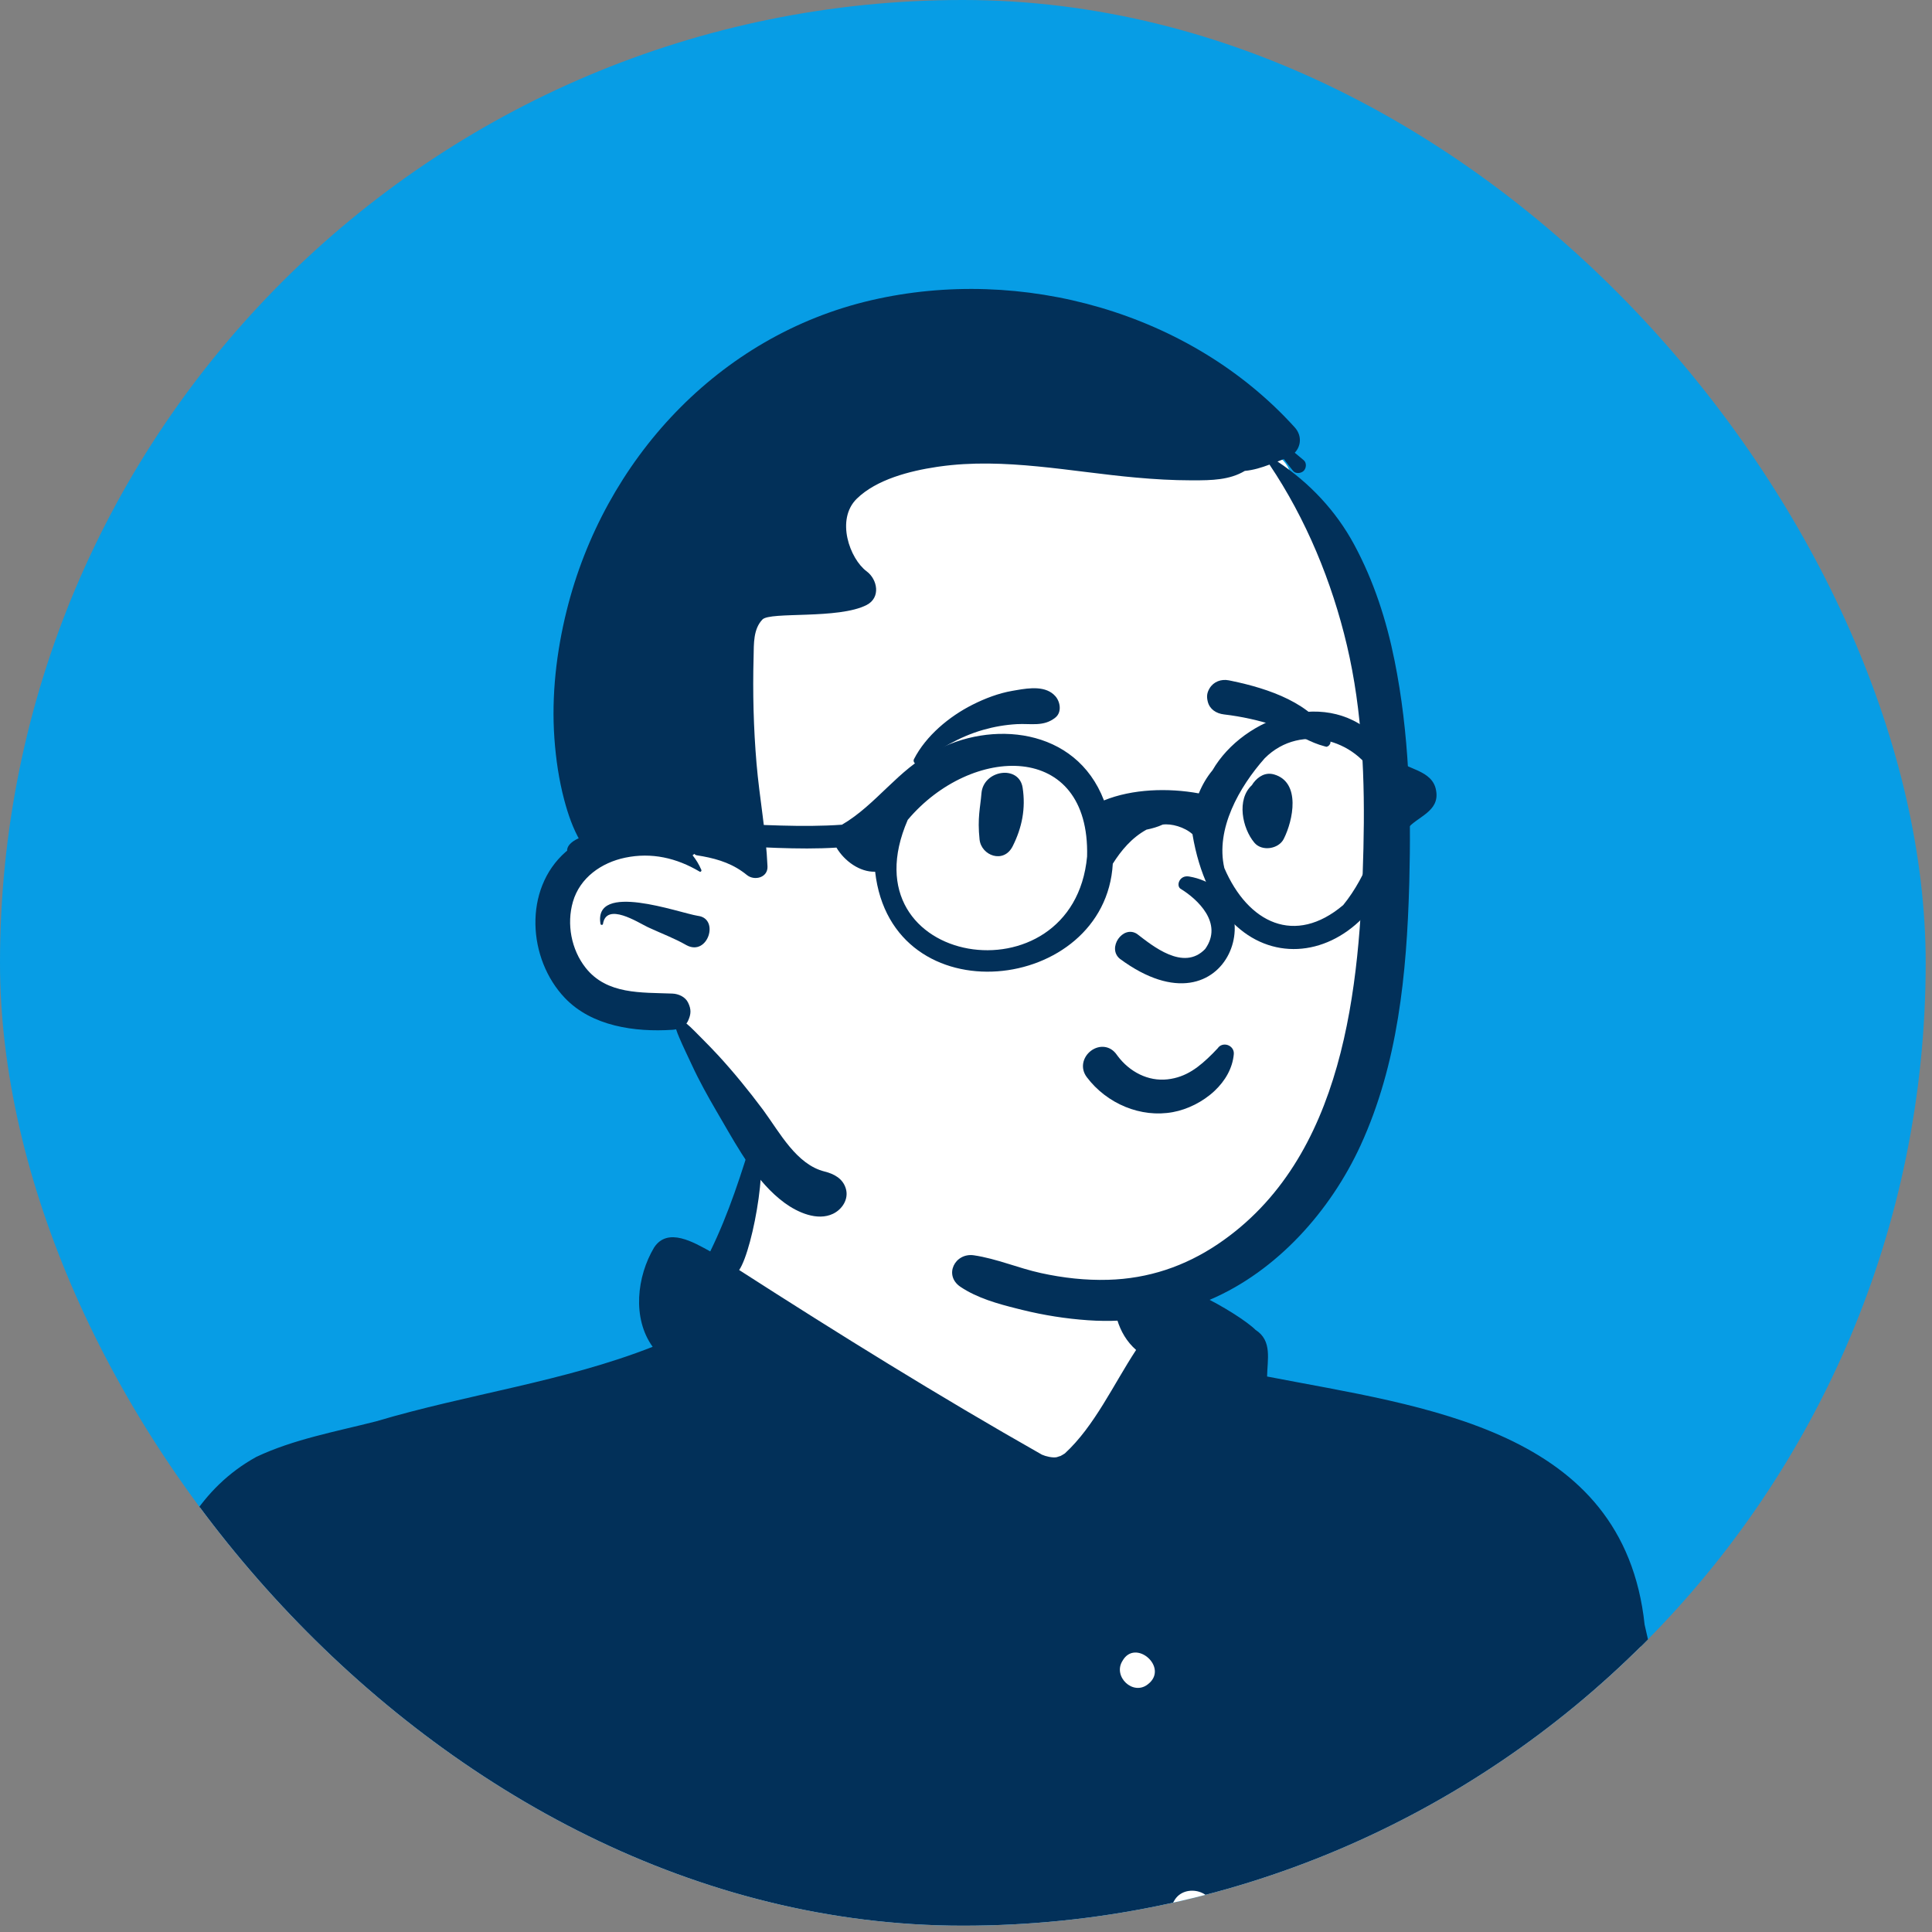 <svg xmlns="http://www.w3.org/2000/svg" width="204" height="204" viewBox="0 0 204 204" fill="none"><rect x="0" y="0" width="204" height="204" fill="#808080" stroke="none"/><g clip-path="url(#clip0_2811_108)"><rect width="203.333" height="203.333" rx="101.667" fill="#079DE5"></rect><path fill-rule="evenodd" clip-rule="evenodd" d="M156.697 493.439C155.942 500.05 153.508 513.725 152.314 520.442C151.966 522.394 151.723 523.763 151.653 524.211C144.892 559.484 142.125 595.325 140.842 631.161C140.465 635.824 140.652 640.475 141.464 645.083C141.506 645.32 141.549 645.556 141.594 645.792C141.821 645.745 142.052 645.703 142.286 645.665C151.794 644.123 158.199 651.053 164.388 657.587C166.808 660.142 169.195 662.658 171.699 664.665C177.709 670.018 184.215 674.781 191.032 679.056C193.819 680.694 196.98 682.629 199.115 685.196C200.568 686.943 201.537 688.99 201.512 691.449L201.503 692.292L202.339 692.164C202.589 692.125 202.797 692.139 202.966 692.219C203.145 692.304 203.269 692.46 203.368 692.641C203.812 693.455 203.811 694.747 203.836 695.726C203.842 695.977 203.848 696.21 203.859 696.417C203.934 699.354 202.603 701.293 200.599 702.619C197.48 704.683 192.826 705.333 189.054 705.883C188.356 705.984 187.687 706.082 187.056 706.183C163.852 708.665 140.359 702.396 118.888 693.905C118.828 693.881 118.768 693.857 118.707 693.833C118.649 693.844 118.59 693.853 118.53 693.86C116.819 694.086 115.348 693.175 114.184 691.859C112.575 690.04 111.528 687.41 111.278 685.369C111.059 684.382 111.197 683.462 111.319 682.552C111.481 681.341 111.617 680.144 111.239 678.971C108.277 672.25 107.888 664.941 108.312 657.781C108.196 648.916 110.236 646.415 111.896 644.433C113.29 642.769 114.415 641.418 114.053 637.639C114.008 637.081 113.831 633.491 113.908 631.708L114.464 631.629C113.583 618.952 110.388 606.397 107.191 593.852C101.984 573.42 96.755 553.011 101.772 532.127C103.355 525.688 106.487 519.988 109.629 514.253C111.623 510.614 113.623 506.961 115.253 503.106C115.282 503.037 115.312 502.968 115.34 502.898C115.325 502.83 115.31 502.761 115.297 502.692C114.988 501.095 115.37 499.468 115.733 497.83C116.064 496.333 116.389 494.826 116.311 493.321C116.284 490.491 115.725 487.783 115.138 485.04C115.108 484.9 115.078 484.759 115.048 484.619C114.91 484.58 114.773 484.541 114.636 484.502C111.951 483.726 109.327 482.775 106.806 481.531L106.131 481.198L105.831 481.887C105.735 482.106 105.595 482.273 105.427 482.388C105.242 482.515 105.025 482.578 104.808 482.586C104.571 482.596 104.332 482.541 104.125 482.427C103.962 482.336 103.819 482.208 103.717 482.041C103.429 480.867 103.75 479.627 104.037 478.399C104.227 477.589 104.412 476.782 104.474 475.995C104.567 475.544 104.647 475.019 104.732 474.458C104.968 472.892 105.215 471.001 106.063 469.877C106.304 469.557 106.598 469.308 106.977 469.185C107.341 469.066 107.773 469.064 108.285 469.182C108.587 469.252 108.845 469.346 109.062 469.465C109.095 469.164 109.128 468.862 109.16 468.56C110.515 455.779 110.774 442.889 110.021 430.059C109.963 429.065 109.899 428.071 109.828 427.077C109.424 427.992 109.029 428.907 108.644 429.824C106.334 435.318 104.307 441.017 102.28 446.714C99.445 454.688 96.612 462.658 92.998 470.046C92.939 470.166 92.88 470.286 92.821 470.406C92.891 470.482 92.948 470.572 92.996 470.67C93.081 470.848 93.126 471.034 93.091 471.219C93.057 471.398 92.952 471.569 92.784 471.734C91.442 473.032 90.743 474.77 90.067 476.511C90.033 476.599 89.999 476.687 89.964 476.775C89.456 478.377 88.622 479.829 87.49 480.942C86.485 481.931 85.242 482.65 83.796 482.923C83.644 482.952 83.493 482.975 83.342 482.993C83.304 483.151 83.267 483.308 83.231 483.463C83.051 484.227 82.863 485.033 82.667 485.875C80.376 495.724 76.951 510.496 70.776 521.369C66.824 528.327 61.749 533.709 55.041 534.971C54.553 535.063 54.065 535.132 53.577 535.178C53.984 535.383 54.325 535.661 54.562 536.048C55.334 537.31 54.563 539.03 53.981 540.606C53.637 541.537 53.309 542.442 53.18 543.242C52.553 545.03 52.029 546.866 51.504 548.704C50.542 552.075 49.583 555.454 47.954 558.539C47.893 558.655 47.831 558.771 47.768 558.885C47.834 558.962 47.884 559.044 47.923 559.14C47.988 559.302 48 559.458 47.982 559.651C47.966 559.823 47.931 559.962 47.857 560.095C48.014 560.158 48.169 560.235 48.321 560.328C49.047 560.773 49.491 561.449 49.712 562.22C49.979 563.155 49.926 564.226 49.64 565.241C49.342 566.298 48.788 567.299 48.045 568.026C47.421 568.636 46.662 569.053 45.806 569.102C45.749 569.106 45.691 569.107 45.634 569.107C45.588 569.139 45.542 569.168 45.495 569.194C45.117 569.407 44.59 569.522 44.097 569.531L43.928 570.939C44.035 571.058 44.051 571.12 44.043 571.183C43.317 579.896 41.242 588.391 39.178 596.853C38.795 598.424 38.412 599.993 38.038 601.563C37.31 604.064 36.772 606.64 36.234 609.219C35.352 613.451 34.474 617.691 32.712 621.593C32.668 621.689 32.624 621.786 32.58 621.882C32.623 621.974 32.664 622.068 32.704 622.162C33.583 624.267 33.404 626.699 32.967 628.89C32.256 629.702 30.921 629.633 29.811 629.666C29.385 629.679 28.976 629.692 28.608 629.73C28.372 629.754 28.123 629.792 27.864 629.836C27.902 630.071 27.938 630.307 27.971 630.543C28.51 634.319 28.489 638.165 28.471 641.996C28.461 644.162 28.451 646.323 28.539 648.465C28.549 648.718 28.561 648.971 28.574 649.224C28.805 649.189 29.045 649.164 29.294 649.151C31.723 649.018 33.409 650.015 34.637 651.576C36.534 653.988 37.391 657.661 38.143 660.791C38.348 661.644 38.544 662.459 38.748 663.203C40.294 668.374 42.274 673.357 44.254 678.337C46.893 684.975 49.533 691.609 51.11 698.652L51.35 699.726L52.237 699.071C52.316 699.013 52.41 698.971 52.513 698.967C52.616 698.963 52.723 698.997 52.834 699.061C56.003 700.96 56.037 704.876 56.171 708.175C56.182 708.466 56.194 708.753 56.207 709.035C56.176 709.732 56.227 710.482 56.281 711.244C56.41 713.07 56.678 715.067 55.13 716.235C44.191 723.675 29.4 723.461 16.757 721.507C11.717 720.59 6.797 719.058 2.125 716.96C0.359 716.363 -0.962 715.73 -1.77 714.692C-2.456 713.81 -2.74 712.639 -2.628 711.011C-2.94 708.053 -2.673 705.237 -2.41 702.418C-2.183 699.974 -1.958 697.528 -2.079 695.066C-1.708 685.608 0.46 676.259 2.592 667.05C2.677 666.681 2.763 666.312 2.848 665.944C2.973 665.554 3.098 665.155 3.226 664.75C4.868 659.544 6.805 653.165 11.521 650.249C11.652 650.219 11.862 650.213 12.096 650.194C12.718 650.142 13.453 650.058 13.89 649.847C13.902 649.842 13.914 649.836 13.925 649.83L13.657 650.736L15.06 650.135C15.385 649.997 15.724 649.893 16.071 649.828C16.186 649.806 16.301 649.789 16.417 649.776C16.474 649.663 16.53 649.55 16.585 649.436C18.494 645.496 19.381 641.203 20.26 636.909C20.804 634.256 21.346 631.604 22.143 629.041C22.211 628.821 22.282 628.601 22.354 628.381C22.138 628.315 21.925 628.241 21.715 628.161C19.497 627.308 17.484 625.603 16.86 623.299C17.01 622.647 17.321 621.935 17.791 621.402C18.14 621.007 18.581 620.707 19.128 620.673L20.113 620.611L19.75 619.695C19.39 618.787 19.338 617.752 19.448 616.778C21.306 605.352 23.78 594.024 26.446 582.756C27.46 578.565 28.546 574.389 29.771 570.255C29.951 569.757 30.093 569.196 30.237 568.619C30.537 567.423 30.81 566.114 31.683 565.362C31.89 565.183 32.124 565.042 32.376 564.929C32.151 564.728 31.932 564.521 31.717 564.31C29.855 562.478 28.275 560.251 28.23 557.75C28.142 556.699 28.641 555.616 29.411 554.943C29.664 554.722 29.948 554.544 30.255 554.436L31.436 555.161C31.718 555.334 31.989 555.532 32.259 555.729C32.487 555.895 32.715 556.061 32.949 556.215L35.771 558.077L33.949 555.232C32.516 552.995 33.227 550.27 33.803 547.766C33.959 547.09 34.111 546.427 34.227 545.788C34.379 545.106 34.529 544.421 34.679 543.734C35.584 539.584 36.497 535.379 38.089 531.47C38.153 531.31 38.219 531.152 38.285 530.992C38.155 530.883 38.024 530.772 37.894 530.66C31.699 525.292 29.275 518.667 28.961 511.563C28.51 501.323 32.396 490.099 35.839 480.107C36.714 477.566 37.562 475.105 38.306 472.757C38.357 472.597 38.408 472.435 38.459 472.273C38.319 472.164 38.18 472.06 38.041 471.96C37.198 471.355 36.186 470.794 35.143 470.217C32.553 468.785 29.612 467.297 29.221 464.389C29.264 462.826 29.878 461.318 30.465 459.834C30.703 459.232 30.939 458.633 31.142 458.038C31.298 457.338 31.777 456.428 32.386 456.017C32.518 455.927 32.657 455.855 32.805 455.872C32.937 455.886 33.059 455.974 33.184 456.106L34.027 456.996L34.391 455.827C34.577 455.229 34.763 454.631 34.95 454.032C38.517 442.613 42.135 430.983 41.809 418.921C41.804 418.744 41.799 418.567 41.792 418.393C41.616 418.336 41.438 418.285 41.255 418.243C40.014 417.954 38.752 418.067 37.507 418.192C35.943 418.349 34.387 418.564 32.983 417.516C20.196 407.754 21.587 382.87 22.682 368.344C22.696 368.155 22.711 367.964 22.725 367.774C22.548 367.724 22.371 367.67 22.194 367.611C21.601 367.413 21.033 367.17 20.516 366.863L20.092 366.612L19.705 366.917C19.517 366.925 19.408 366.814 19.286 366.684C18.786 366.155 18.292 365.193 17.801 364.012C16.06 359.833 14.503 352.994 14.043 350.979C14.032 350.929 14.021 350.881 14.009 350.829C4.703 308.738 8.263 265.336 11.751 222.69C12 219.642 12.249 216.599 12.493 213.56C13.244 207.943 13.532 202.192 13.819 196.429C14.407 184.638 14.983 172.791 19.644 161.956C22.757 154.041 31.533 152.203 38.986 150.538C39.191 150.492 39.395 150.447 39.597 150.401C43.479 149.247 47.381 148.357 51.279 147.467C57.252 146.103 63.213 144.739 68.903 142.501C69.21 142.38 69.517 142.256 69.823 142.13C69.605 141.907 69.403 141.669 69.222 141.417C68.223 140.029 67.832 138.212 67.934 136.409C68.041 134.539 68.68 132.674 69.776 131.292C70.207 130.976 70.712 130.943 71.224 131.027C72.228 131.19 73.276 131.785 74.129 132.254C74.213 132.3 74.295 132.345 74.376 132.389L75.016 132.739L75.355 132.095C76.696 129.551 77.626 126.748 78.535 123.996C79.061 122.407 79.579 120.837 80.172 119.348C81.989 115.516 85.105 113.679 88.7 112.971C94.117 111.905 100.598 113.345 105.61 114.593C105.789 114.639 105.97 114.685 106.152 114.731C108.681 115.371 111.392 116.038 113.494 117.613C116.994 120.402 117.737 124.74 118.528 128.995C118.928 131.149 119.33 133.293 120.035 135.249C120.114 135.468 120.198 135.687 120.286 135.905C120.485 135.815 120.68 135.747 120.87 135.704C123.642 135.072 129.725 138.667 131.822 140.583C132.37 140.945 132.621 141.306 132.751 141.712C132.969 142.389 132.899 143.165 132.849 143.93C132.826 144.278 132.804 144.624 132.799 144.961C132.797 145.159 132.8 145.359 132.807 145.561C132.998 145.599 133.189 145.636 133.38 145.673C134.614 145.912 135.874 146.146 137.15 146.383C146.279 148.079 156.233 149.902 163.335 154.918C168.301 158.425 171.84 163.515 172.668 171.252C175.292 182.433 176.685 193.73 177.975 205.033C178.148 206.526 178.319 208.021 178.491 209.516C180.568 227.646 182.663 245.88 188.308 263.31C188.862 264.665 189.4 265.969 189.938 267.274C198.379 287.755 206.946 308.512 208.972 330.783C210.072 341.426 209.904 352.178 208.079 362.727C207.973 363.296 207.522 363.695 207.007 363.904C206.442 364.134 205.764 364.154 205.257 363.835L202.556 362.135L204.269 364.825C207.874 370.487 204.854 380.445 202.811 387.476C202.509 388.518 202.224 389.498 201.979 390.396C200.409 395.588 197.871 401.242 193.885 404.241C192.376 405.377 190.656 406.122 188.699 406.288C186.901 406.44 184.908 406.105 182.7 405.163C182.423 405.045 182.155 404.923 181.896 404.799C181.836 405.092 181.776 405.385 181.715 405.677C177.378 426.712 172.539 447.562 166.793 468.267L165.993 471.152L168.015 468.941C168.337 468.588 168.707 468.38 169.093 468.304C169.525 468.218 169.971 468.294 170.38 468.479C170.848 468.69 171.27 469.043 171.585 469.485C171.873 469.889 172.071 470.369 172.127 470.891C171.962 473.719 171.046 476.439 170.142 479.152C169.66 480.6 169.178 482.046 168.803 483.504C168.383 485.009 167.497 485.934 166.361 486.517C164.622 487.409 162.35 487.553 160.206 487.711C159.087 487.793 157.999 487.874 157.023 488.041C156.877 488.066 156.729 488.093 156.58 488.123C156.537 488.265 156.495 488.406 156.454 488.548C156.166 489.545 155.913 490.553 155.66 491.56C155.458 492.366 155.255 493.173 155.034 493.973L156.412 494.371C156.513 494.039 156.608 493.728 156.697 493.439V493.439ZM49.68 368.16C49.728 362.119 51.886 356.422 54.024 350.735C54.915 348.365 55.804 345.996 56.548 343.607C56.592 343.465 56.636 343.323 56.679 343.181C56.567 343.068 56.454 342.961 56.34 342.86C55.794 342.376 55.12 341.935 54.433 341.49C53.474 340.868 52.474 340.244 51.879 339.4C51.513 338.881 51.323 338.27 51.45 337.437C51.795 331.211 52.221 324.988 52.73 318.774C52.85 317.447 52.97 316.12 53.091 314.793C55.217 291.39 57.358 267.72 53.148 244.433C52.962 243.373 52.746 242.323 52.53 241.274C52.384 240.568 52.239 239.863 52.103 239.155C52.083 239.051 52.062 238.912 52.036 238.752C51.915 237.987 51.712 236.771 51.303 235.883C50.933 235.081 50.391 234.568 49.742 234.455C49.514 234.415 49.28 234.427 49.047 234.486C49.005 234.652 48.964 234.822 48.922 234.992C41.87 263.975 43.64 293.543 45.417 323.053C46.234 336.63 47.051 350.195 47.001 363.684C47 363.817 47 363.949 46.999 364.082C47.083 364.108 47.164 364.151 47.236 364.217C47.42 364.383 47.47 364.614 47.433 364.83C47.389 365.091 47.224 365.34 46.972 365.473C46.884 365.52 46.791 365.549 46.696 365.563C46.667 365.69 46.638 365.816 46.609 365.943C46.473 366.519 46.321 367.092 46.151 367.661C46.109 367.801 46.066 367.94 46.023 368.079C46.13 368.181 46.237 368.283 46.344 368.384C47.065 369.067 47.79 369.746 48.522 370.417L49.829 371.614L49.723 369.847C49.69 369.281 49.676 368.719 49.68 368.16Z" fill="white"></path><path fill-rule="evenodd" clip-rule="evenodd" d="M203.576 371.637C200.898 380.623 198.441 393.928 191.622 400.544C189.223 402.478 186.403 401.298 183.649 401.062C185.424 390.667 186.649 380.186 187.638 369.69C193.248 368.616 198.657 366.663 203.667 363.929C204.967 366.105 204.154 369.415 203.576 371.637M181.215 398.312C178.63 413.162 175.106 427.825 171.696 442.466C169.89 451.392 166.042 460.596 165.213 469.404C147.808 476.336 128.978 473.642 110.977 470.812C111.254 470.579 111.466 470.221 111.496 469.784C111.943 469.581 112.309 469.177 112.376 468.574C113.389 455.343 115.242 440.952 112.11 428.15C114.179 426.289 116.029 424.125 117.753 421.943C119.322 419.876 116.058 417.144 114.224 418.647C116.763 412.318 119.383 406.022 122.13 399.778C122.864 398.105 120.391 396.647 119.65 398.331C109.42 421.695 100.79 445.608 91.868 469.505C91.371 468.52 89.375 468.638 90.099 470.037C71.82 471.562 52.74 466.907 35.922 459.336C39.941 446.455 44.52 433.332 44.251 419.702C48.188 419.885 53.507 417.648 55.59 414.266C57.673 415.881 60.227 413.898 61.325 412.015C63.861 407.077 62.457 401.048 60.99 395.986C66.168 396.798 72.65 392.006 69.108 386.652C63.634 381.86 57.387 377.778 52.02 372.727C51.561 363.258 55.238 354.421 58.577 345.537C75.45 357.404 91.992 370.173 109.709 380.649C112.755 380.958 115.216 378.658 117.502 376.978C124.028 372.145 130.614 367.377 137.044 362.414C137.749 362.673 138.56 362.609 139.16 362.208C143.266 366.597 147.606 370.651 151.669 375.062C154.109 377.312 155.872 380.826 159.278 381.689C160.87 381.98 161.884 381.321 162.905 380.219C169.101 373.675 175.768 367.599 182.188 361.28C183.014 362.352 184.606 361.99 185.4 360.963C184.755 373.469 183.112 385.937 181.215 398.312M169.739 470.903C169.543 471.07 169.775 470.927 169.962 471.206C170.15 473.001 169.094 474.825 168.74 476.587C167.566 479.179 167.679 485.173 164.213 485.265C145.068 488.589 125.724 485.757 106.99 481.482C107.234 477.689 108.412 473.781 107.643 470.025C107.957 469.743 108.289 469.547 108.66 469.471C108.555 470.002 108.627 470.654 109.035 470.917C125.064 477.943 148.285 479.395 164.921 472.865C166.671 473.417 167.978 471.167 166.607 469.927C166.839 469.896 167.061 469.815 167.25 469.672C166.978 470.858 168.718 471.774 169.739 470.903M116.438 486.04C116.926 486.169 117.416 486.288 117.907 486.405C117.53 487.302 118.073 488.597 117.926 489.606C117.581 488.355 117.096 487.147 116.438 486.04M87.834 475.752C87.072 477.935 85.861 480.362 83.305 480.709C82.707 480.468 82.019 480.511 81.569 480.921C64.906 480.696 44.518 475.683 31.83 464.735C31.678 463.236 32.392 461.729 32.541 460.238C32.751 459.648 32.991 455.928 33.785 456.618C33.179 458.098 32.657 460.268 34.966 460.049C51.303 469.455 70.608 473.037 89.326 472.449C88.731 473.492 88.281 474.623 87.834 475.752M53.218 537.926C51.785 543.052 50.251 548.154 48.613 553.218C47.036 560.729 43.241 561.737 37.601 556.817C33.519 554.35 35.24 549.921 35.858 546.104C36.62 541.413 37.611 536.754 38.323 532.055C42.819 535.38 48.479 537.012 54.041 536.284C53.596 536.713 53.402 537.267 53.218 537.926M45.705 561.977C45.655 561.962 45.602 561.945 45.552 561.929C45.609 561.91 45.664 561.888 45.719 561.869C45.714 561.905 45.71 561.94 45.705 561.977M42.766 571.644C40.988 587.434 35.85 602.603 32.331 618.058C31.934 621.26 29.482 622.429 26.527 621.415C25.312 621.1 23.454 620.652 22.565 619.699C21.551 618.611 22.239 616.49 22.464 615.22C23.861 607.369 25.429 599.551 27.036 591.738C28.95 583.25 30.505 574.593 32.596 566.2C35.626 568.766 39.486 570.569 43.534 570.644C43.141 570.787 42.814 571.121 42.766 571.644M31.632 628.076C31.393 628.128 31.154 628.171 30.913 628.21C31.276 627.059 31.624 625.459 30.977 624.386C31.125 624.334 31.269 624.276 31.407 624.212C31.62 625.508 31.769 626.751 31.632 628.076M29.571 660.631C33.425 663.128 35.674 667.33 37.646 671.339C38.914 673.912 39.947 677.017 41.886 679.21C42.69 681.37 43.498 683.527 44.268 685.698C46.572 692.844 49.447 700.425 49.17 707.961C49.172 707.955 49.172 707.945 49.177 707.933C49.151 708.122 49.087 708.304 49.043 708.489C49.218 708.368 49.419 708.251 49.146 708.451C49.121 708.43 49.044 708.5 49.041 708.494C49.041 708.498 49.038 708.503 49.038 708.508C49.055 708.494 49.072 708.482 49.093 708.467C49.075 708.48 49.052 708.503 49.033 708.52C49.033 708.525 49.031 708.532 49.029 708.539C49.014 708.552 48.908 708.63 48.931 708.601C48.68 708.716 48.474 708.873 48.283 709.064C33.517 712.259 17.216 712.827 3.564 705.508C-1.682 694.853 3.699 677.049 5.852 665.574C12.725 661.663 21.725 656.701 29.571 660.631M35.516 656.4C36.073 658.854 36.448 661.331 36.962 663.784C35.453 662.156 34.675 660.112 33.357 658.39C32.545 656.691 31.674 654.248 29.655 653.933C29.599 652.554 29.561 651.174 29.542 649.795C32.976 650.219 34.786 653.171 35.516 656.4M54.222 710.203C54.182 709.53 53.828 708.861 53.249 708.494C53.382 706.119 52.975 703.814 52.604 701.473C55.103 704.137 54.039 708.406 54.448 711.746C54.415 713.076 55.061 714.769 53.512 715.455C48.677 718.791 42.816 720.347 37.039 721.018C24.435 722.459 11.332 720.145 0.07 714.297C-1.437 712.26 -0.909 707.306 -1.111 704.697C-0.399 707.025 0.852 709.097 3.325 709.825C18.645 717.186 36.676 716.301 52.793 712.157C53.849 711.874 54.273 711.052 54.222 710.203M13.774 658.687C13.863 658.579 13.947 658.472 14.033 658.362C14.571 658.336 15.109 658.288 15.647 658.228C14.842 658.549 14.05 658.898 13.277 659.288C13.444 659.09 13.612 658.889 13.774 658.687M20.3 646.459C21.614 640.928 22.086 635.239 22.754 629.601C24.686 630.285 26.624 630.757 28.655 630.81C26.166 638.337 26.295 646.577 26.362 654.436C23.308 654.954 20.018 655.243 17.024 654.224C18.526 651.823 19.604 649.212 20.3 646.459M40.906 414.22C39.229 414.053 37.563 414.17 35.903 414.409C26.081 407.747 24.532 380.426 22.99 368.893C30.019 370.685 37.464 370.202 44.287 367.843C44.416 369.1 45.853 369.747 46.728 368.9C51.355 377.119 58.279 383.701 65.421 389.585C65.337 389.311 65.277 389.815 65.382 389.623C64.473 391.704 61.133 390.625 59.553 392.075C58.539 392.829 58.326 394.148 58.972 395.029C57.263 399.742 59.98 405.496 57.422 409.968C56.847 410.634 56.1 411.113 55.605 411.86C52.201 409.533 49.099 414.456 45.652 414.672C45.676 414.672 45.7 414.672 45.726 414.669C45.196 414.728 44.344 414.699 43.878 414.633C42.889 414.48 41.903 414.32 40.906 414.22M47.238 249.53C47.96 244.832 48.802 240.161 49.894 235.536C51.212 235.765 51.506 238.777 51.673 239.665C57.314 265.137 54.872 291.351 52.455 317.062C51.87 323.956 51.386 330.862 51.009 337.774C50.521 340.952 54.183 342.03 56.138 343.77C53.419 352.507 48.727 360.96 49.282 370.265C48.553 369.596 47.831 368.921 47.113 368.241C47.295 367.656 47.45 367.072 47.582 366.482C48.475 366.019 48.758 364.738 47.993 364.062C48.287 325.963 41.123 287.539 47.238 249.53M118.526 175.367C119.882 172.96 123.472 176.086 121.216 177.835C119.646 179.103 117.471 177.02 118.526 175.367M123.971 200.721C125.07 198.705 128.639 199.705 127.971 202.095C127.981 201.993 127.988 201.912 127.995 201.849C128.09 203.796 124.31 205.375 124.047 202.888C123.636 202.241 123.538 201.394 123.971 200.721M129.012 228.107C131.733 227.038 132.736 231.052 130.43 232.121C127.95 233 126.584 228.993 129.012 228.107M132.187 257.511C132.859 255.24 136.293 255.84 136.269 258.174C136.182 261.326 131.507 260.375 132.187 257.511M137.816 286.033C138.771 283.181 142.439 284.657 142.132 287.42C142.532 289.015 139.433 292.235 138.806 289.627C137.969 288.62 137.575 287.327 137.816 286.033M143.579 318.93C143.586 318.921 143.593 318.911 143.601 318.902C145.642 319.86 143.875 324.225 141.908 322.622C139.999 321.459 141.32 317.771 143.579 318.93M146.264 345.637C148.645 347.973 144.964 351.67 142.615 349.278C140.232 346.947 143.911 343.249 146.264 345.637M204.128 363.678C204.159 363.747 204.193 363.816 204.231 363.881C204.169 363.828 204.107 363.776 204.044 363.724C204.071 363.709 204.099 363.695 204.128 363.678M114.879 641.965C114.969 643.695 115.098 645.44 115.515 647.115C116.755 653.925 125.52 662.1 132.732 657.207C136.042 654.882 137.491 650.384 141.437 648.926C145.571 647.396 150.098 648.902 153.577 651.267C157.604 654.004 160.741 657.904 164.17 661.309C171.463 668.555 179.551 675.006 188.21 680.553C192.741 683.362 202.23 687.572 198.473 694.147C195.599 698.309 188.366 696.325 187.122 698.673C171.077 699.333 155.378 694.953 140.126 690.469C132.383 687.944 124.282 686.471 116.775 683.262C109.582 676.974 109.558 663.138 110.548 654.27C110.871 652.331 111.674 643.11 114.7 644.752C115.598 644.85 114.293 643.858 113.973 643.979C114.394 643.382 114.741 642.692 114.879 641.965M202.184 693.708C202.287 693.758 202.394 693.781 202.504 693.784C202.82 694.59 202.665 697.877 202.605 698.442C201.632 703.387 193.831 704.208 189.695 704.955C175.163 707.241 160.382 705.643 146.205 701.998C139.284 700.287 132.402 698.308 125.685 695.925C119.714 694.111 112.34 691.101 113.074 683.546C116.409 688.028 127.033 689.351 132.378 691.205C149.153 696.29 166.173 701.761 183.877 701.936C186.559 701.821 190.265 702.569 192.277 700.552C196.543 699.943 200.969 697.585 202.184 693.708M206.044 309.385C202.158 294.103 195.905 279.558 189.819 265.059C183.241 245.807 181.313 225.417 178.963 205.326C177.67 193.992 176.272 182.672 173.656 171.551C171.433 150.82 150.336 148.559 133.792 145.346C133.815 143.576 134.36 141.562 132.581 140.43C130.948 138.775 122.23 133.63 120.508 135.807C119.832 134.166 119.501 132.345 119.181 130.593C118.966 129.902 118.877 127.517 118.124 127.536C117.963 132.203 115.979 139.036 119.961 142.542C117.571 146.177 115.578 150.582 112.428 153.477C112.431 153.474 112.433 153.472 112.435 153.469C112.277 153.572 112.117 153.665 111.952 153.753C111.991 153.722 111.763 153.806 111.577 153.866C111.149 153.947 110.441 153.79 110.003 153.593H110.008C99.161 147.441 88.549 140.852 78.049 134.103C79.55 131.888 81.492 121.028 79.63 119.522C78.328 123.807 76.972 128.105 74.995 132.137C73.283 131.204 70.513 129.527 69.07 131.719C67.25 134.765 66.731 139.182 68.914 142.21C59.528 145.901 49.406 147.194 39.715 150.079C35.492 151.159 31.02 151.963 27.058 153.837C15.251 160.375 15.241 176.483 13.946 188.347C10.623 246.095 0.083 305.794 16.588 362.445C17.223 364.184 18.16 365.855 18.889 367.566C19.179 368.243 19.93 368.222 20.424 367.854C20.984 368.186 21.599 368.451 22.242 368.666C21.162 383.395 19.697 410.302 33.941 419.084C36.432 419.977 38.782 418.706 41.367 419.316C41.712 431.928 37.699 444.041 33.98 455.99C31.245 453.875 30.197 460.24 29.37 461.88C26.593 467.752 34.008 470.379 37.897 472.917C32.099 491.138 20.094 516.372 37.699 531.576C35.831 536.165 34.873 541.184 33.799 546.023C33.222 549.182 31.709 553.062 33.619 555.993C33.102 555.652 32.614 555.25 32.087 554.927C34.383 554.893 30.987 553.22 29.617 554.469C25.791 557.313 28.625 562.523 31.489 565.196C30.375 566.026 29.989 568.322 29.66 569.413C28.306 573.89 27.12 578.421 26.022 582.968C23.351 594.259 20.872 605.612 19.011 617.063C18.884 618.184 18.959 619.325 19.358 620.334C17.918 620.397 17.053 621.77 16.594 622.969C15.944 625.654 19.39 628.295 21.733 629.205C19.264 637.381 19.042 646.48 13.813 653.577C13.251 653.033 12.289 652.935 11.809 653.84C11.284 655.339 8.058 659.415 9.267 660.636C9.308 660.93 9.458 661.218 9.683 661.402C8.528 662.18 7.426 663.008 6.328 663.875C7.796 659.681 9.014 654.786 12.17 651.555C13.002 651.081 14.066 651.241 14.731 650.451C15.216 649.873 15.24 649.184 14.755 648.618C14.525 648.349 13.997 648.635 14.138 648.976C14.54 649.94 12.067 649.771 11.498 649.967C5.946 653.409 3.954 661.233 2.155 667.165C-0.006 677.585 -3.031 688.206 -2.362 698.924C-3.081 702.673 -4.115 712.975 -1.937 715.808C9.559 722.644 23.821 724.652 37.039 723.335C42.931 722.484 58.401 720.619 57.295 712.458C56.925 707.85 57.992 701.695 53.472 698.819C52.953 698.516 52.453 698.6 52.085 698.872C49.321 686.528 43.317 675.433 39.715 663.39C38.204 657.865 37.111 648.398 29.53 648.812C29.287 642.857 29.803 636.753 28.978 630.856C28.978 630.858 28.978 630.858 28.976 630.858C28.971 630.844 28.964 630.83 28.956 630.818C30.514 630.629 33.132 631.044 33.957 629.42C34.379 627.134 34.586 624.448 33.641 622.263C36.482 615.999 37.078 608.732 39.007 602.119C41.405 592.055 44.17 581.984 45.031 571.644C45.076 571.093 44.779 570.751 44.385 570.622C45 570.611 45.653 570.458 46.123 570.193C50.368 569.949 52.79 562.423 48.971 560.093C49.005 559.769 48.962 559.485 48.864 559.249C51.447 554.324 52.339 548.943 54.154 543.792C54.497 541.5 56.755 538.112 55.449 536.05C75.052 530.968 79.729 500.968 84.204 484.002C90.667 482.742 90.055 476.601 93.563 472.618C94.178 472.024 94.207 471.311 93.917 470.736C100.121 458.056 104.032 443.671 109.58 430.477C110.329 443.267 110.076 456.118 108.722 468.86C104.625 467.912 104.609 473.559 104.037 476.27C103.741 477.955 103.444 479.637 103.148 481.322C102.712 483.802 105.907 484.51 106.763 482.549C109.322 483.811 111.986 484.778 114.712 485.565C115.288 488.267 115.848 490.93 115.869 493.72C116.04 496.913 114.27 500.113 114.867 503.203C110.921 512.598 104.731 520.658 101.878 530.447C92.448 564.703 111.689 598.062 114.023 632.054C113.039 627.768 113.613 638.236 113.653 639.101C113.758 646.079 107.637 642.846 107.871 658.114C107.439 665.381 107.853 672.824 110.831 679.565C111.491 681.639 110.359 683.704 110.841 685.832C111.313 689.688 114.475 695.529 118.899 694.946C144.14 704.484 173.382 713.134 199.931 704.252C201.778 703.334 203.702 702.148 204.365 700.089C204.931 698.251 205.694 691.293 202.504 691.832C202.573 685.502 196.548 681.679 191.689 678.826C184.896 674.565 178.413 669.819 172.425 664.483C163.346 657.21 155.864 643.161 142.446 645.335C140.698 635.776 142.529 626.028 142.515 616.38C143.389 573.832 151.775 532.119 158.122 490.202C158.178 489.839 157.68 489.687 157.558 490.049C143.893 529.386 140.424 571.59 137.856 612.907C137.007 624.015 137.965 635.07 140.246 645.964C134.242 647.612 133.313 656.943 126.302 656.045C122.578 655.265 119.242 652.331 117.746 648.876C119.339 646.291 118.212 642.677 118.149 639.738C117.902 636.889 117.612 634.042 117.275 631.2C114.951 598.551 97.026 566.967 104.096 533.955C107.475 517.718 123.514 504.098 118.461 486.537C132.864 489.843 147.872 490.498 162.52 488.553C167.837 488.388 169.535 486.147 170.65 481.202C171.453 477.908 173.094 474.672 173.121 471.252C172.884 468.593 169.677 466.736 167.759 468.834C173.509 448.116 178.354 427.243 182.693 406.197C196.709 412.198 202.229 394.932 204.807 384.533C206.05 378.305 208.725 370.641 205.149 364.817C215.607 368.977 208.655 315.036 206.044 309.385" fill="#023059"></path><path fill-rule="evenodd" clip-rule="evenodd" d="M142.683 68.768C145.403 66.818 141.346 60.402 139.968 58.492C138.769 56.002 137.57 53.511 136.371 51.021C136.517 48.978 134.518 47.161 132.543 47.782C130.825 46.553 127.947 47.141 127.074 49.067C108.076 40.809 75.205 44.244 73.505 69.725C69.83 76.98 66.187 84.296 62.927 91.747C58.403 91.989 56.21 97.474 58.904 101.019C59.262 106.775 62.919 107.23 67.8 106.974C69.76 107.489 71.793 107.769 73.263 109.279C74.38 110.419 75.14 111.864 75.873 113.266C79.255 119.735 83.552 125.33 89.377 129.805C98.436 136.571 110.699 141.428 121.995 138.135C146.28 128.617 151.049 90.581 142.683 68.768V68.768Z" fill="white"></path><path fill-rule="evenodd" clip-rule="evenodd" d="M92.001 31.701C107.867 28.023 125.692 32.959 136.704 45.117C137.478 45.972 137.395 47.084 136.713 47.805C137.031 48.062 137.342 48.327 137.658 48.592C137.988 48.871 137.94 49.432 137.658 49.716C137.378 49.995 136.797 50.053 136.531 49.716L136.139 49.223C135.943 48.976 135.749 48.729 135.563 48.475C135.336 48.559 135.113 48.647 134.891 48.733C138.256 50.964 141.06 53.928 142.983 57.496C145.063 61.355 146.391 65.474 147.254 69.76C148.793 77.405 149.016 85.247 148.81 93.022L148.799 93.438C148.533 102.809 147.617 112.336 143.657 120.954C140.482 127.86 134.838 134.21 127.763 137.234C123.688 138.973 119.307 139.716 114.881 139.405C112.547 139.243 110.22 138.876 107.949 138.315L107.403 138.179C105.334 137.662 103.187 137.063 101.421 135.881C99.608 134.666 100.83 132.253 102.829 132.547C105.237 132.902 107.53 133.905 109.919 134.425C112.255 134.936 114.62 135.203 117.014 135.134C121.249 135.014 125.106 133.716 128.607 131.358C141.991 122.34 143.617 104.208 143.966 89.555C144.136 82.396 143.873 75.144 142.223 68.149C140.637 61.424 137.909 54.802 134.047 49.057C133.196 49.375 132.344 49.64 131.438 49.723C129.823 50.692 127.901 50.718 126.033 50.718L125.773 50.718C123.829 50.716 121.885 50.602 119.95 50.427C113.104 49.821 106.06 48.284 99.178 49.263L98.897 49.304C96.063 49.729 92.551 50.622 90.471 52.656C88.223 54.852 89.73 59.007 91.509 60.326C92.659 61.181 93.018 63.104 91.509 63.88C88.529 65.414 81.317 64.562 80.507 65.412C79.534 66.427 79.602 67.975 79.574 69.293L79.572 69.38C79.471 73.132 79.564 76.871 79.882 80.613C80.189 84.231 80.884 87.856 81.04 91.484C81.093 92.679 79.646 93.042 78.854 92.385C78.699 92.257 78.539 92.135 78.378 92.025C76.941 91.009 75.308 90.579 73.555 90.307C73.463 90.292 73.391 90.247 73.339 90.186L73.319 90.159L73.132 90.312C73.495 90.763 73.806 91.273 74.053 91.846C74.103 91.961 73.995 92.106 73.868 92.03C71.444 90.591 68.804 89.98 66.013 90.562C63.502 91.085 61.231 92.674 60.494 95.218C59.817 97.559 60.315 100.258 61.833 102.184C64.079 105.038 67.725 104.781 70.997 104.912C71.637 104.938 72.352 105.248 72.651 105.859C73.003 106.58 72.979 107.072 72.651 107.79C72.606 107.893 72.546 107.986 72.477 108.069C72.754 108.298 73.016 108.548 73.271 108.803L74.125 109.662C74.71 110.251 75.291 110.845 75.851 111.453C77.496 113.243 79.043 115.147 80.499 117.092L80.634 117.274C82.34 119.603 84.109 122.966 87.066 123.7C88.08 123.953 89.022 124.452 89.323 125.547C89.624 126.643 88.914 127.705 87.96 128.163C86.305 128.958 84.206 128.013 82.841 127.01C79.896 124.846 77.972 121.314 76.163 118.205L75.668 117.356C74.737 115.752 73.827 114.129 73.051 112.443C72.608 111.482 72.132 110.527 71.721 109.551C71.602 109.267 71.482 108.978 71.389 108.682C71.257 108.711 71.123 108.73 70.997 108.737C67.049 108.995 62.503 108.37 59.65 105.38C55.716 101.258 55.255 93.889 59.724 89.956C60.195 89.541 60.726 89.176 61.3 88.863C60.501 87.515 59.973 85.952 59.583 84.484C59.014 82.341 58.696 80.157 58.538 77.948C58.22 73.44 58.748 68.85 59.834 64.471C63.77 48.599 75.856 35.443 92.001 31.701ZM63.409 97.564C62.628 93.042 71.695 96.386 73.672 96.701L73.73 96.71C75.998 97.024 74.734 100.994 72.502 99.811L72.434 99.774C71.226 99.083 69.898 98.588 68.632 98.003L68.361 97.877C67.355 97.395 64.028 95.23 63.667 97.564C63.648 97.693 63.431 97.691 63.409 97.564Z" fill="#023059"></path><path fill-rule="evenodd" clip-rule="evenodd" d="M118.847 116.881C117.24 116.226 115.806 115.135 114.757 113.74C114.392 113.255 114.298 112.743 114.374 112.275C114.46 111.749 114.772 111.271 115.198 110.951C115.625 110.63 116.159 110.472 116.676 110.553C117.124 110.623 117.571 110.868 117.924 111.376L117.998 111.478C118.622 112.32 119.434 113.01 120.36 113.455C121.252 113.885 122.249 114.085 123.282 113.968C125.249 113.747 126.604 112.685 128.045 111.244C128.223 111.062 128.402 110.874 128.581 110.684C128.695 110.511 128.852 110.4 129.027 110.341C129.221 110.277 129.44 110.28 129.641 110.35C129.835 110.418 130.009 110.546 130.125 110.716C130.235 110.878 130.298 111.078 130.277 111.308C130.146 112.801 129.363 114.135 128.252 115.181C127.017 116.344 125.381 117.148 123.84 117.43C122.143 117.741 120.413 117.518 118.847 116.881V116.881ZM124.641 93.837C126.447 94.933 129.198 97.487 127.255 100.203C124.969 102.597 121.677 99.852 120.054 98.61C118.55 97.648 116.86 100.123 118.256 101.246C129.978 109.908 134.736 94.124 125.554 92.549C124.543 92.376 124.168 93.499 124.641 93.837ZM103.633 83.762C103.833 81.29 107.605 80.729 107.98 83.175C108.316 85.365 107.92 87.378 106.931 89.35C105.987 91.235 103.612 90.355 103.432 88.64C103.192 86.34 103.509 85.299 103.633 83.762ZM132.344 82.668C132.87 81.98 133.629 81.511 134.538 81.776C137.38 82.605 136.543 86.632 135.545 88.592C135.002 89.656 133.249 89.926 132.457 88.989C131.166 87.46 130.547 84.408 132.189 82.903C132.233 82.825 132.283 82.747 132.344 82.668ZM106.891 72.947L107.34 72.869C108.729 72.629 110.456 72.399 111.438 73.513C111.959 74.104 112.139 75.202 111.438 75.768C110.206 76.763 108.844 76.377 107.368 76.462C106.151 76.531 104.982 76.732 103.81 77.067C101.239 77.8 99.144 79.139 96.948 80.609C96.66 80.802 96.366 80.434 96.503 80.165C97.771 77.687 100.227 75.652 102.688 74.411C104.001 73.749 105.438 73.199 106.891 72.947ZM129.753 71.837L130.097 71.908C133.836 72.688 138.694 74.246 140.465 77.911C140.532 78.43 140.461 78.541 140.403 78.613L140.384 78.637C140.336 78.699 140.298 78.785 140.073 78.855C140.01 78.84 139.947 78.825 139.883 78.808C139.072 78.596 138.429 78.303 137.808 78L137.134 77.668C136.352 77.286 135.563 76.917 134.726 76.645C132.942 76.064 131.107 75.655 129.243 75.436C128.839 75.389 128.45 75.253 128.143 75.02C127.852 74.798 127.629 74.492 127.528 74.085C127.396 73.557 127.434 73.158 127.717 72.683C127.931 72.326 128.235 72.078 128.586 71.936C128.943 71.791 129.349 71.757 129.753 71.837Z" fill="#023059"></path><path fill-rule="evenodd" clip-rule="evenodd" d="M144.793 90.273C144.117 92.11 143.088 94.022 141.829 95.568C136.737 99.871 131.79 97.488 129.277 91.656C128.323 87.534 130.857 83.095 133.543 80.063C137.421 76.183 143.751 78.219 145.535 82.831C145.643 83.429 145.709 84.025 145.74 84.619C145.703 86.55 145.47 88.2 144.793 90.035M95.849 86.569C102.557 78.606 115.106 78.181 114.786 90.436C113.345 105.949 89.081 102.141 95.849 86.569ZM146.903 79.927C146.668 79.529 146.407 79.145 146.122 78.777C146.017 78.715 145.957 78.16 145.57 78.119C140.398 72.425 131.313 75.656 128.03 81.329C127.431 82.046 126.942 82.886 126.581 83.773C123.347 83.181 119.576 83.296 116.568 84.516C113.585 76.743 104.554 76.049 98.603 79.37C94.902 81.187 92.502 84.991 88.902 87.081C80.439 87.689 71.357 85.797 63.047 87.915C56.494 89.275 61.972 92.587 63.071 90.377C70.906 88.067 80.188 90.019 88.322 89.498C89.168 90.926 90.79 92.094 92.406 92.045C94.152 107.49 116.722 104.929 117.5 91.199C118.383 89.805 119.482 88.472 121.054 87.604C121.656 87.479 122.237 87.318 122.768 87.068C123.676 86.94 125.076 87.324 125.911 88.079C128.773 105.217 145.262 103.221 148.209 88.207C148.268 88.147 148.431 87.924 148.557 87.564C149.566 86.234 152.035 85.739 151.641 83.492C151.289 81.245 148.446 81.271 146.903 79.927Z" fill="#023059"></path></g><defs><clipPath id="clip0_2811_108"><rect width="203.333" height="203.333" rx="101.667" fill="white"></rect></clipPath></defs></svg>